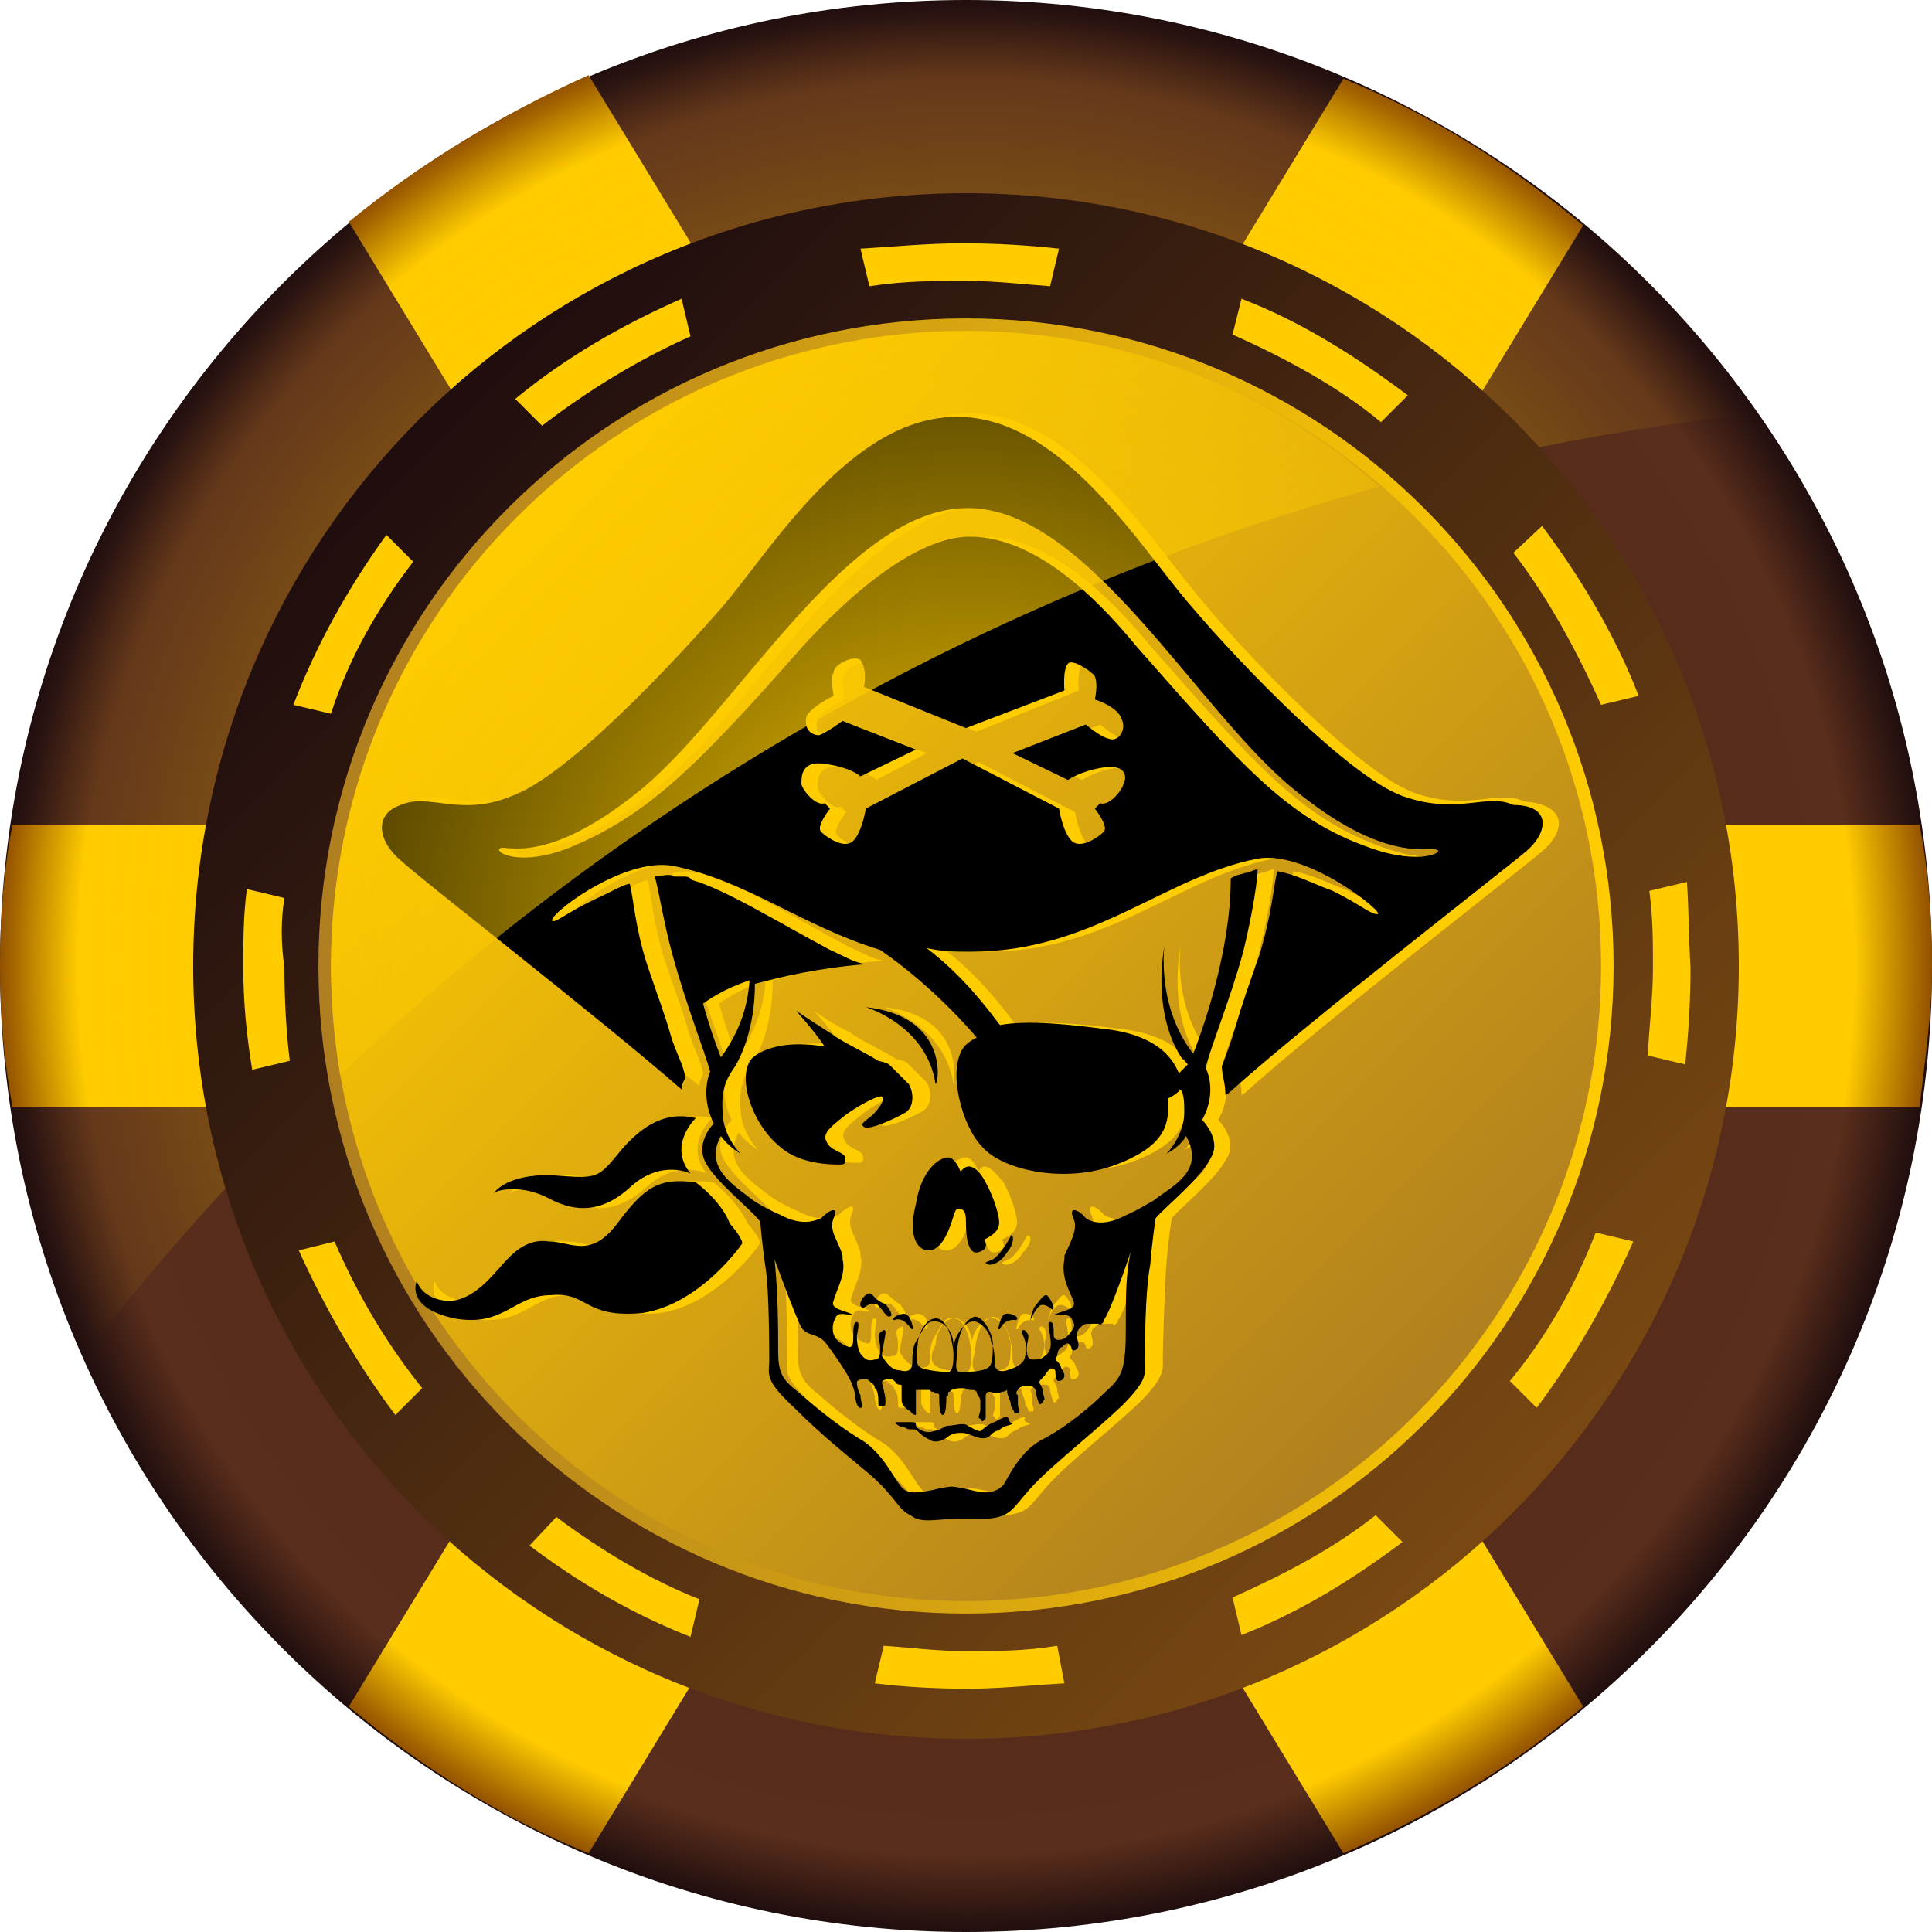 <?xml version="1.0" encoding="utf-8"?>
<!-- Generator: Adobe Illustrator 27.1.1, SVG Export Plug-In . SVG Version: 6.00 Build 0)  -->
<svg version="1.1" id="Layer_1" xmlns="http://www.w3.org/2000/svg" xmlns:xlink="http://www.w3.org/1999/xlink" x="0px" y="0px"
	 viewBox="0 0 108 108" style="enable-background:new 0 0 108 108;" xml:space="preserve">
<style type="text/css">
	.st0{fill:url(#SVGID_1_);}
	.st1{fill:url(#SVGID_00000163785819155105328810000010542063548463883919_);}
	.st2{fill:url(#SVGID_00000119104183907113813070000014476205931005797266_);}
	.st3{fill:none;}
	.st4{fill:url(#SVGID_00000040576095198532795690000006003497307482292616_);}
	.st5{fill:url(#SVGID_00000047035775774460975730000007144280296343035572_);}
	.st6{fill:url(#SVGID_00000064335411242520345590000007548686208372982913_);}
	.st7{fill:#FFCC00;}
	.st8{fill:url(#SVGID_00000113346004827263351700000002992657397027814548_);}
	.st9{fill:url(#SVGID_00000064342608860105144600000007946977358396226726_);}
</style>
<g>
	<radialGradient id="SVGID_1_" cx="54" cy="56" r="54" gradientTransform="matrix(1 0 0 -1 0 110)" gradientUnits="userSpaceOnUse">
		<stop  offset="0" style="stop-color:#472214"/>
		<stop  offset="0.92" style="stop-color:#5A2E1C"/>
		<stop  offset="1" style="stop-color:#200E0E"/>
	</radialGradient>
	<path class="st0" d="M108,54c0,29.8-24.2,54-54,54S0,83.8,0,54S24.2,0,54,0S108,24.2,108,54z"/>
	
		<radialGradient id="SVGID_00000077318676180627468990000016407249705334279059_" cx="54" cy="56.082" r="53.94" gradientTransform="matrix(1 0 0 -1 0 110)" gradientUnits="userSpaceOnUse">
		<stop  offset="0" style="stop-color:#FFCC00"/>
		<stop  offset="0.92" style="stop-color:#FFCC00"/>
		<stop  offset="1" style="stop-color:#945300"/>
	</radialGradient>
	<path style="fill:url(#SVGID_00000077318676180627468990000016407249705334279059_);" d="M19.5,12.4l6.7,11
		c3.9-3.6,8.5-6.4,13.4-8.2l-6.7-11C28,6.4,23.4,9.2,19.5,12.4z M0.7,46.1C0.2,48.6,0,51.4,0,54c0,2.6,0.2,5.2,0.7,7.9h12.9
		c-0.5-2.6-0.8-5.2-0.8-7.9c0-2.6,0.3-5.4,0.8-7.9H0.7z M68.4,15.4c5.1,1.8,9.5,4.7,13.4,8.2l6.7-11C84.4,9.2,80,6.4,75.1,4.4
		L68.4,15.4z M107.3,46.1H94.4c0.5,2.6,0.8,5.2,0.8,7.9s-0.3,5.4-0.8,7.9h12.9c0.3-2.6,0.7-5.2,0.7-7.9
		C108,51.4,107.8,48.6,107.3,46.1z M19.5,95.4c4.1,3.4,8.5,6.2,13.4,8.2l6.7-11c-5.1-1.8-9.5-4.7-13.4-8.2L19.5,95.4z M68.4,92.6
		l6.7,11c4.9-2.1,9.5-4.9,13.4-8.2l-6.7-11C77.9,88,73.3,90.8,68.4,92.6z"/>
	
		<radialGradient id="SVGID_00000105425511975875597820000008396077325280886692_" cx="54.092" cy="55.979" r="53.076" gradientTransform="matrix(1 0 0 -1 0 110)" gradientUnits="userSpaceOnUse">
		<stop  offset="0" style="stop-color:#FFCC00"/>
		<stop  offset="1" style="stop-color:#FFCC00;stop-opacity:0"/>
	</radialGradient>
	<path style="fill:url(#SVGID_00000105425511975875597820000008396077325280886692_);" d="M98.2,23.1C88.5,9.2,72.3,0,54,0
		C24.2,0,0,24.2,0,54c0,7.9,1.6,15.2,4.6,21.9C26.8,47.1,60.2,27.3,98.2,23.1z"/>
	<path class="st3" d="M108,54c0,29.8-24.2,54-54,54S0,83.8,0,54S24.2,0,54,0S108,24.2,108,54z"/>
	<g>
		<g>
			
				<linearGradient id="SVGID_00000018933032716480247700000007251715706500221856_" gradientUnits="userSpaceOnUse" x1="24.243" y1="85.757" x2="85.133" y2="24.867" gradientTransform="matrix(1 0 0 -1 0 110)">
				<stop  offset="0" style="stop-color:#200E0E"/>
				<stop  offset="1" style="stop-color:#7A4912"/>
			</linearGradient>
			<path style="fill:url(#SVGID_00000018933032716480247700000007251715706500221856_);" d="M54,10.8c-23.9,0-43.2,19.3-43.2,43.2
				S30.1,97.2,54,97.2S97.2,77.9,97.2,54S77.9,10.8,54,10.8z"/>
		</g>
	</g>
	
		<linearGradient id="SVGID_00000181046686468907656990000006223751777960296851_" gradientUnits="userSpaceOnUse" x1="17.836" y1="56" x2="90.038" y2="56" gradientTransform="matrix(1 0 0 -1 0 110)">
		<stop  offset="0" style="stop-color:#AF7E20"/>
		<stop  offset="1" style="stop-color:#FFCC00"/>
	</linearGradient>
	<path style="fill:url(#SVGID_00000181046686468907656990000006223751777960296851_);" d="M90.2,54C90.2,74,74,90.2,54,90.2
		S17.8,74,17.8,54S34,17.8,54,17.8S90.2,34,90.2,54z"/>
	
		<linearGradient id="SVGID_00000110446818706773270070000002508560413782790062_" gradientUnits="userSpaceOnUse" x1="28.882" y1="81.118" x2="79.918" y2="30.082" gradientTransform="matrix(1 0 0 -1 0 110)">
		<stop  offset="0" style="stop-color:#FFCC00"/>
		<stop  offset="1" style="stop-color:#AF7E20"/>
	</linearGradient>
	<path style="fill:url(#SVGID_00000110446818706773270070000002508560413782790062_);" d="M89.5,54c0,19.6-15.9,35.5-35.5,35.5
		S18.5,73.6,18.5,54S34.4,18.5,54,18.5C73.6,18.5,89.5,34.4,89.5,54z"/>
	<path class="st7" d="M39.8,62.5c0,0-1.6,1.5-0.3,3.1c0,0-1.6-0.8-3.3,0.7c-1.6,1.5-3.1,1.5-4.6,0.7c-1.5-0.8-2.9-0.5-3.1-0.3
		c0,0,0.7-1.1,3.3-1c2.6,0.2,2.5,0.2,3.9-1.5C37.3,62.5,38.6,62.2,39.8,62.5z M39.9,66.1c-2.1-0.3-2.9,0.3-4.4,2.3
		c-1.5,2-2.6,1-3.8,1c-1.3-0.2-2.1,0.7-2.8,1.5c-0.7,0.8-1.8,2-3.1,1.8c-1.3-0.2-1.5-1.1-1.5-1.1s-0.7,1.5,2.1,2.1
		c2.8,0.5,3.3-1.3,5.4-1.3c2.1-0.2,1.8,1.3,5.1,1c3.3-0.5,5.6-3.9,5.6-3.9s0-0.3-0.7-1.1C41.2,67.1,39.9,66.1,39.9,66.1z M86.2,47.6
		c-1.3,1.1-12.4,9.7-16.5,13.4c0,0-0.2,0.2-0.3,0.2c0-0.7-0.2-1.1-0.2-1.6c0.2-0.5,0.5-1.3,0.8-2.3c0.3-1.1,0.8-2.5,1.3-3.9
		c0.7-2.3,0.8-3.9,1-4.7c1.1,0.2,2,0.7,3.1,1.1c1.6,0.8,2.1,1.3,2.5,1.3c0.5,0-3.9-3.6-6.7-3.1c-5.2,1-9.2,5.2-16,5.2
		c-0.8,0-1.6,0-2.5-0.2c2.1,1.6,3.4,3.4,4.1,4.3c1.6-0.3,4.1,0,5.7,0.2c2.9,0.3,3.9,1.5,4.3,2.5c0.2-0.2,0.3-0.3,0.5-0.5
		c-0.2-0.2-0.2-0.3-0.3-0.3c-0.5-0.7-1.6-2.8-1-6.4c0,0-0.5,3.4,1.6,6.1c0,0,2.1-5.1,2.1-9.8c0.3-0.2,0.5-0.2,0.8-0.3
		c0.2,0,0.5-0.2,0.7-0.2c0,0.5-0.2,2.1-0.8,4.6c-0.8,2.9-1.8,5.2-2.1,6.5c0,0,0.7,1.3-0.2,2.9c0,0,1.1,1.1,0.5,2.1
		c-0.5,1.1-2.6,2.8-3.1,3.4c0,0-0.2,1.3-0.3,2.6S65,75.3,65,75.9s0.2,1-1.3,2.5c-1.6,1.5-2.9,2.5-4.3,3.8s-1.6,2-2.3,2.3
		c-0.7,0.3-1.5,0.2-2.6,0.2c-1.1,0-2,0.3-2.6-0.2c-0.7-0.3-0.8-1-2.3-2.3c-1.3-1.3-2.8-2.3-4.3-3.8c-1.6-1.5-1.3-1.8-1.3-2.5
		s0-3.9-0.2-5.2c-0.2-1.3-0.3-2.6-0.3-2.6c-0.5-0.7-2.6-2.3-3.1-3.4c-0.5-1.1,0.5-2.1,0.5-2.1c-0.8-1.6-0.2-2.9-0.2-2.9
		c-0.3-1.1-1.3-3.6-2.1-6.5c-0.5-1.8-0.8-3.8-1-4.4c0.3,0,0.8-0.2,1.1,0l0,0l0,0c0.2,0,0.2,0,0.3,0h0.2l0,0l0,0c0.2,0,0.3,0,0.5,0.2
		c1.8,0.5,4.7,2.3,7.7,3.9c0.7,0.3,1.3,0.7,2,0.8c-2.6,0.2-4.7,0.7-6.2,1.1c0,2.5-0.8,4.1-1.1,4.6c-0.5,0.7-0.8,1.3-0.7,2.6
		c0,1.3,1,2.3,1,2.3c-0.8-0.5-1.1-1-1.1-1c-1,1.8,0.8,2.8,1.8,3.6c0.3,0.2,0.8,0.5,1.5,0.8l0,0c1.3,0.7,2,0.3,2.3,0.2
		c0.5-0.5,1-0.7,0.7,0s0.3,1.3,0.5,2.1c0,0,0,0,0,0.2c0.2,0.8-0.3,1.6-0.5,2.3c-0.2,0.5,0.5,0.5,1.1,0.8h-0.2
		c-0.2,0-0.7-0.2-0.8,0.2c-0.2,0.3-0.2,0.8,0,1.1c0.2,0.3,0.7,0.5,0.8,0.5c0.2,0,0.2-0.3,0.2-0.7c0-0.3,0-0.7,0.2-0.7
		c0.2,0,0,0.7,0,0.8s0,0.8,0.3,1.1c0.2,0.2,0.3,0.3,0.7,0.2c0.3,0,0.3-0.3,0.3-0.7c0-0.3-0.2-0.7,0-0.8c0.2-0.2,0.3-0.2,0.3,0
		s-0.2,1-0.2,1.3c0.2,0.3,0.5,0.8,1,0.8c0.7,0.2,0.7-0.3,0.7-0.5c0-0.2,0-0.8,0.2-1.1c0.2-0.3,0.5-1,0.8-1.1
		c0.7-0.2,1.3,0.5,1.3,1.3c0.2-0.8,0.8-1.5,1.3-1.3c0.5,0.2,0.8,0.8,0.8,1.1c0.2,0.3,0.2,1,0.2,1.1c0,0.2,0,0.7,0.7,0.5s1-0.5,1-0.8
		c0.2-0.3,0-1-0.2-1.3c0-0.2,0.2-0.2,0.3,0c0.2,0.2,0,0.5,0,0.8c0,0.3,0,0.7,0.3,0.7s0.5,0,0.7-0.2c0.5-0.3,0.3-1,0.3-1.1
		s-0.2-0.8,0-0.8c0.2,0,0.2,0.3,0.2,0.7c0,0.3,0.2,0.3,0.3,0.3c0.3,0,0.5-0.2,0.7-0.5c0.2-0.3,0.2-0.3,0-0.7
		c-0.2-0.3-0.8-0.2-0.8-0.2c-0.2,0-0.2,0-0.2,0c0.7-0.3,1.3-0.3,1.1-0.8c-0.2-0.5-0.7-1.3-0.5-2.3c0,0,0,0,0-0.2
		c0.3-0.7,0.8-1.5,0.5-2.1c-0.3-0.7,0.3-0.5,0.7,0c0.3,0.2,1,0.5,2.3-0.2l0,0c0.7-0.3,1.3-0.7,1.5-0.8c1-0.8,2.9-1.6,1.8-3.6
		c0,0-0.2,0.5-1.1,1c0,0,1-1,1-2.3c0-0.5,0-1-0.2-1.3c-0.2,0.2-0.3,0.3-0.7,0.5c0,0.2,0,0.2,0,0.3c0,1,0,2.3-2.9,3.4
		c-2.9,1.1-6.4,0.3-7.5-1c-1.1-1.1-2-4.3-1-5.6c0.2-0.2,0.3-0.3,0.7-0.5c-1.8-2.1-3.8-3.8-5.4-4.9c-4.3-1.3-7.5-3.9-11.6-4.7
		c-2.8-0.5-7.2,2.9-6.7,3.1c0.3,0,0.8-0.5,2.5-1.3c0.7-0.3,1.3-0.7,1.8-0.8c0.2,0.7,0.3,2.5,1,4.6c0.5,1.5,1,2.8,1.3,3.9
		c0.3,1,0.7,1.6,0.8,2.3c0,0.2-0.2,0.3-0.2,0.7C34,56.6,24.4,49.1,23.1,47.9s-1.5-2.6,0-3.1c1.6-0.7,3.3,0.7,6.2-0.5
		c3.1-1.1,9-7.4,11.8-10.6c2.8-3.3,7.2-10.6,13.1-10.6s10.3,7.4,13.1,10.6C70,37,76.1,43.2,79,44.3c3.1,1.1,4.7-0.2,6.2,0.5
		C87.7,45,87.5,46.5,86.2,47.6z M41.2,59.1c1.1-1.5,1.5-2.9,1.6-4.3c-1.5,0.5-2.3,1.1-2.6,1.3C40.7,57.9,41.2,59.1,41.2,59.1z
		 M54.7,76.7c0.3,0,1.3,0,1.6-0.3c0.2-0.2,0.2-0.8,0.2-1.3s-0.5-1.5-1-1.5c-0.8,0.2-1,1.6-1,2C54.3,76.1,54.3,76.7,54.7,76.7z
		 M52.4,76.4c0.2,0.2,1.3,0.3,1.6,0.3s0.3-0.7,0.3-1s-0.2-2-1-2c-0.5,0-1,0.8-1,1.5C52,75.6,52,76.3,52.4,76.4z M64,70
		c0,0-1.1,3.3-1.5,3.8c0,0.2-0.2,0.2-0.2,0.3L62.2,74c0,0-0.3,0-0.5,0s-0.3,0-0.5,0.2C61,74.3,61,74.5,61,74.6s0.2,0.5,0,0.7
		c0,0-0.2,0.2-0.3,0c0-0.2-0.2-0.3-0.2-0.3s-0.2,0-0.3,0.2c-0.2,0-0.3,0.3-0.3,0.5c-0.2,0.2,0,0.3,0,0.3s0.2,0.2,0.2,0.3
		s0.2,0.3,0.2,0.5s-0.2,0.3-0.3,0.3c-0.2,0-0.2-0.3-0.2-0.5s-0.2-0.2-0.2-0.2c-0.2,0-0.3,0.3-0.5,0.5c-0.2,0.2-0.2,0.2-0.2,0.3
		c0,0,0.2,0.3,0.2,0.5s0.2,0.5,0,0.5c0,0.2-0.2,0.2-0.2,0.2s-0.2-0.5-0.2-0.7c0-0.2-0.2-0.3-0.2-0.3c-0.2,0-0.3,0-0.5,0
		c-0.2,0-0.3,0.2-0.3,0.2c-0.2,0.2,0,0.3,0,0.3s0,0.3,0,0.5c0,0.2,0.2,0.5,0,0.5c-0.2,0-0.2,0-0.2,0c0-0.2-0.2-0.3-0.2-0.5
		c0-0.2-0.2-0.5-0.2-0.7c0-0.2,0,0-0.3,0c-0.3,0.2-0.5,0-0.7,0c-0.2,0-0.2,0.2-0.2,0.3c0,0.2,0,0.5,0,0.7c0,0.2,0,0.3,0,0.5
		c-0.2,0.2-0.2,0.2-0.3,0c-0.2,0,0-0.3,0-0.5c0,0,0-0.3,0-0.5c0-0.2-0.2-0.3-0.2-0.5c-0.2-0.2-0.3,0-0.7-0.2c-0.3,0-0.7,0-0.8,0.2
		c-0.2,0,0,0.2-0.2,0.3c0,0.2,0,1-0.2,1c-0.2,0-0.2-0.8-0.2-1s0-0.2-0.2-0.2c-0.2-0.2-0.2,0-0.3-0.2c-0.2,0-0.8,0-0.8,0s0,0.5,0,0.7
		c0,0.2,0,0.5,0,0.7c0,0-0.2,0-0.3-0.2c-0.2-0.2-0.2-0.3-0.2-0.5s0-0.5,0-0.7c0-0.2-0.2,0-0.3-0.2c-0.2-0.2-0.2-0.2-0.3-0.2
		c-0.2,0-0.5,0-0.5,0.2c0,0,0.2,0.7,0.2,1s0,0.3-0.2,0.3c-0.2,0-0.2,0-0.2-0.2s0-0.7-0.2-0.8c0-0.2-0.2-0.3-0.2-0.3
		c-0.2-0.2-0.2-0.2-0.3-0.2c-0.2,0-0.5,0-0.5,0.2c0,0,0,0.3,0.2,0.7c0,0.3,0.2,0.7,0,0.7c-0.2,0-0.3-0.5-0.3-0.7
		c0-0.2-0.2-0.7-0.2-0.7c-0.2-0.5-1.1-1.8-1.5-2.3c-0.5-0.5-1-0.3-1.3-0.8c-0.3-0.5-1.5-3.8-1.5-3.8c0.2,2,0.2,3.9,0.2,5.1
		c0,1.1,0.2,1.6,1.1,2.3c0.8,0.7,2.1,1.8,3.4,2.6c1.3,0.7,2,2.3,2.3,2.6c0.3,0.5,0.8,0.5,1.8,0.3c0.8-0.2,1.1-0.2,1.1-0.2
		s0.3,0,1.1,0.2c0.8,0.2,1.3,0.2,1.8-0.3c0.3-0.5,1-2,2.3-2.6c1.3-0.7,2.6-1.8,3.4-2.6c0.8-0.7,1-1.1,1.1-2.3C64,74,63.8,71.8,64,70
		z M62.5,42.9c-1.3,0.2-2,0.7-2,0.7l-3.1-1.5l4.1-1.6c0,0,0.8,0.7,1.3,0.8c0.5,0.2,1-0.5,0.7-1.1c-0.2-0.7-1.5-1.1-1.5-1.1
		s0.2-0.8,0-1.3c-0.2-0.3-1.3-1-1.5-0.7c-0.3,0.3-0.2,1.5-0.2,1.5l-5.7,2.3l-5.7-2.3c0,0,0.2-1-0.2-1.5c-0.3-0.3-1.5,0.2-1.5,0.7
		c-0.2,0.3,0,1.3,0,1.3s-1.1,0.5-1.5,1.1c-0.2,0.7,0.2,1.1,0.7,1.1c0.5-0.2,1.3-0.8,1.3-0.8l4.1,1.6l-2.8,1.5c0,0-0.5-0.5-2-0.7
		c-1.3-0.2-1.3,0.7-1.3,1.1c0,0.3,0.8,1.3,1.3,1.1l0.3,0.3c0,0-0.8,1-0.5,1.3c0.3,0.3,1.3,1,1.8,0.5s0.7-1.8,0.7-1.8l5.4-2.8
		l5.4,2.8c0,0,0.2,1.3,0.7,1.8c0.5,0.5,1.5-0.2,1.8-0.5c0.3-0.3-0.5-1.3-0.5-1.3l0.3-0.3c0.5,0.2,1.3-0.8,1.3-1.1
		C64,43.5,64,42.7,62.5,42.9z M81.2,47.5c-0.5-0.2-2.9,0.8-8-3.4C67.7,39.6,61.7,28.3,55,28.3S42.2,39.4,36.8,44
		c-5.2,4.3-7.5,3.3-8,3.4c-0.5,0.2,1,1.1,3.8,0c4.4-1.8,7.2-4.6,13.1-11.3c4.3-4.7,7.4-6.1,9.3-6.1c2.1,0,5.2,1.1,9.3,6.1
		c5.9,6.7,8.5,9.7,13.1,11.3C80.2,48.4,81.7,47.6,81.2,47.5z M57.3,79.2c-0.2,0-0.5,0.2-0.7,0.3c-0.2,0-0.8,0.5-0.8,0.5
		c-0.2,0-0.5-0.2-0.7-0.3c-0.2-0.2-0.8,0-1.1,0c-0.2,0-0.3,0.2-0.8,0.3c-0.5,0.2-1-0.2-1-0.3c0-0.2,0-0.2-0.3-0.2
		c-0.2,0-0.8,0-0.8,0c-0.2,0,0.2,0.3,0.5,0.3c0.2,0.2,0.5,0,0.7,0.2c0.2,0.2,0.3,0.3,0.7,0.5s0.8,0,1-0.2c0.3-0.2,0.5-0.2,0.8-0.2
		c0.3,0,0.8,0.3,1.1,0.3c0.2,0,0.3,0,0.5-0.2c0.2-0.2,0.3-0.2,0.5-0.3c0.2-0.2,0.5-0.2,0.7-0.3C57.1,79.4,57.3,79.4,57.3,79.2z
		 M49.4,72.3c-0.3,0-0.8,0.8-0.3,0.8c0,0,0.3-0.3,0.7-0.2c0.3,0.2,0.5,0.7,0.7,0.7c0.2,0,0.2-0.2-0.2-0.7
		C49.9,72.7,49.7,72.3,49.4,72.3z M51.5,73.5c-0.2-0.2-1,0.2-0.7,0.3c0,0,0.3-0.2,0.7,0.2c0.3,0.3,0.2,0.3,0.3,0.3
		C51.9,74.3,51.9,73.6,51.5,73.5z M57.4,69.1c0,0-0.5,1-1,1.3c-0.5,0.2-0.5,0.2-0.2,0.3c0.3,0,0.7-0.2,1-0.7
		C57.8,69.4,57.6,68.9,57.4,69.1z M45.5,56.5c0,0,1,1.1,1.6,2C44,57.9,43,59.1,43,59.1c-0.8,1,0,3.6,1.6,4.9c1.1,1,2.9,1,3.4,1
		c0.3,0,0.3-0.2,0.2-0.5c-0.3-0.3-0.8-0.3-1-0.8c-0.3-0.5,0.5-1,1.1-1.5c0.7-0.5,1.8-1.1,2-1c0.2,0.2-0.2,0.7-0.5,1
		c-0.3,0.3-0.8,0.5-0.5,0.7c0.3,0.2,1.8-0.5,2.3-0.8c0.5-0.3,0.5-1.1,0.2-1.6c-0.2-0.2-0.5-0.5-1-1c-0.2-0.2-0.3-0.2-0.7-0.3
		c-0.8-0.5-2.1-1.1-2.6-1.5C46.6,57.3,45.5,56.5,45.5,56.5z M59.1,73c0.3-0.2,0.7,0.2,0.7,0.2c0.3,0-0.2-0.8-0.3-0.8
		c-0.2,0-0.3,0.2-0.7,0.7c-0.2,0.5-0.2,0.7-0.2,0.7S58.7,73.3,59.1,73z M49.4,56.3c0,0,3.4,1,3.9,4.3C53.3,60.5,54,56.8,49.4,56.3z
		 M57.1,73.5c-0.2,0.2-0.3,0.8-0.3,0.8c0.2,0,0,0,0.3-0.3c0.3-0.3,0.7-0.2,0.7-0.2C57.9,73.6,57.3,73.3,57.1,73.5z M54.7,65.5
		c0,0-0.3-0.8-0.7-0.8c-0.5,0-1.5,0.7-1.8,2.6c-0.5,2,0.2,2.6,0.7,2.6c0.7,0,1.1-1,1.3-1.6c0.2-0.7,0.2-0.8,0.5-0.7
		c0.3,0,0.3,0.5,0.3,0.8c0,0.3,0,1.8,0.7,1.6s0.3-0.7,0.3-0.7s0.7-0.3,0.8-0.7c0.2-0.3-0.2-1.6-0.7-2.5C55.6,65.5,55,64.8,54.7,65.5
		z"/>
	<path d="M38.9,62.5c0,0-1.6,1.5-0.3,3.1c0,0-1.6-0.8-3.3,0.7c-1.6,1.5-3.1,1.5-4.6,0.7c-1.5-0.8-2.9-0.5-3.1-0.3c0,0,0.7-1.1,3.3-1
		c2.6,0.2,2.5,0.2,3.9-1.5C36.3,62.5,37.6,62.2,38.9,62.5z M38.9,66.1c-2.1-0.3-2.9,0.3-4.4,2.3c-1.5,2-2.6,1-3.8,1
		c-1.3-0.2-2.1,0.7-2.8,1.5c-0.7,0.8-1.8,2-3.1,1.8c-1.3-0.2-1.5-1.1-1.5-1.1s-0.7,1.5,2.1,2.1c2.8,0.5,3.3-1.3,5.4-1.3
		c2.1-0.2,1.8,1.3,5.1,1c3.3-0.5,5.6-3.9,5.6-3.9s0-0.3-0.7-1.1C40.3,67.1,38.9,66.1,38.9,66.1z M85.3,47.6
		c-1.3,1.1-12.4,9.7-16.5,13.4c0,0-0.2,0.2-0.3,0.2c0-0.7-0.2-1.1-0.2-1.6c0.2-0.5,0.5-1.3,0.8-2.3c0.3-1.1,0.8-2.5,1.3-3.9
		c0.7-2.3,0.8-3.9,1-4.7c1.1,0.2,2,0.7,3.1,1.1c1.6,0.8,2.1,1.3,2.5,1.3c0.5,0-3.9-3.6-6.7-3.1c-5.2,1-9.2,5.2-16,5.2
		c-0.8,0-1.6,0-2.5-0.2c2.1,1.6,3.4,3.4,4.1,4.3c1.6-0.3,4.1,0,5.7,0.2c2.9,0.3,3.9,1.5,4.3,2.5c0.2-0.2,0.3-0.3,0.5-0.5
		c-0.2-0.2-0.2-0.3-0.3-0.3c-0.5-0.7-1.6-2.8-1-6.4c0,0-0.5,3.4,1.6,6.1c0,0,2.1-5.1,2.1-9.8c0.3-0.2,0.5-0.2,0.8-0.3
		c0.2,0,0.5-0.2,0.7-0.2c0,0.5-0.2,2.1-0.8,4.6c-0.8,2.9-1.8,5.2-2.1,6.5c0,0,0.7,1.3-0.2,2.9c0,0,1.1,1.1,0.5,2.1
		c-0.5,1.1-2.6,2.8-3.1,3.4c0,0-0.2,1.3-0.3,2.6c-0.3,1.5-0.3,4.7-0.3,5.4s0.2,1-1.3,2.5c-1.6,1.5-2.9,2.5-4.3,3.8s-1.6,2-2.3,2.3
		c-0.7,0.3-1.5,0.2-2.6,0.2c-1.1,0-2,0.3-2.6-0.2c-0.7-0.3-0.8-1-2.3-2.3c-1.3-1.1-2.6-2.1-4.3-3.8c-1.6-1.5-1.3-1.8-1.3-2.5
		s0-3.9-0.2-5.2c-0.2-1.3-0.3-2.6-0.3-2.6c-0.5-0.7-2.6-2.3-3.1-3.4c-0.5-1.1,0.5-2.1,0.5-2.1c-0.8-1.6-0.2-2.9-0.2-2.9
		c-0.3-1.1-1.3-3.6-2.1-6.5c-0.5-1.8-0.8-3.8-1-4.4c0.3,0,0.8-0.2,1.1,0l0,0l0,0c0.2,0,0.2,0,0.3,0h0.2l0,0l0,0c0.2,0,0.3,0,0.5,0.2
		c1.8,0.5,4.7,2.3,7.7,3.9c0.7,0.3,1.3,0.7,2,0.8c-2.6,0.2-4.7,0.7-6.2,1.1c0,2.5-0.8,4.1-1.1,4.6c-0.5,0.7-0.8,1.3-0.7,2.6
		c0,1.3,1,2.3,1,2.3c-0.8-0.5-1.1-1-1.1-1c-1,1.8,0.8,2.8,1.8,3.6c0.3,0.2,0.8,0.5,1.5,0.8l0,0c1.3,0.7,2,0.3,2.3,0.2
		c0.5-0.5,1-0.7,0.7,0s0.3,1.3,0.5,2.1c0,0,0,0,0,0.2c0.2,0.8-0.3,1.6-0.5,2.3c-0.2,0.5,0.5,0.5,1.1,0.8h-0.2
		c-0.2,0-0.7-0.2-0.8,0.2c-0.2,0.3-0.2,0.8,0,1.1c0.2,0.3,0.7,0.5,0.8,0.5c0.2,0,0.2-0.3,0.2-0.7c0-0.3,0-0.7,0.2-0.7
		c0.2,0,0,0.7,0,0.8s0,0.8,0.3,1.1c0.2,0.2,0.3,0.3,0.7,0.2c0.3,0,0.3-0.3,0.3-0.7c0-0.3-0.2-0.7,0-0.8c0.2-0.2,0.3-0.2,0.3,0
		c0,0.2-0.2,1-0.2,1.3c0.2,0.3,0.5,0.8,1,0.8c0.7,0.2,0.7-0.3,0.7-0.5s0-0.8,0.2-1.1c0.2-0.3,0.5-1,0.8-1.1c0.7-0.2,1.3,0.5,1.3,1.3
		c0.2-0.8,0.8-1.5,1.3-1.3c0.5,0.2,0.8,0.8,0.8,1.1c0.2,0.3,0.2,1,0.2,1.1c0,0.2,0,0.7,0.7,0.5c0.7-0.2,1-0.5,1-0.8
		c0.2-0.3,0-1-0.2-1.3c0-0.2,0.2-0.2,0.3,0c0.2,0.2,0,0.5,0,0.8c0,0.3,0,0.7,0.3,0.7s0.5,0,0.7-0.2c0.5-0.3,0.3-1,0.3-1.1
		c0-0.2-0.2-0.8,0-0.8c0.2,0,0.2,0.3,0.2,0.7c0,0.3,0.2,0.3,0.3,0.3c0.3,0,0.5-0.2,0.7-0.5c0.2-0.3,0.2-0.3,0-0.7
		c-0.2-0.3-0.8-0.2-0.8-0.2c-0.2,0-0.2,0-0.2,0c0.7-0.3,1.3-0.3,1.1-0.8c-0.2-0.5-0.7-1.3-0.5-2.3c0,0,0,0,0-0.2
		c0.3-0.7,0.8-1.5,0.5-2.1c-0.3-0.7,0.3-0.5,0.7,0c0.3,0.2,1,0.5,2.3-0.2l0,0c0.7-0.3,1.3-0.7,1.5-0.8c1-0.8,2.9-1.6,1.8-3.6
		c0,0-0.2,0.5-1.1,1c0,0,1-1,1-2.3c0-0.5,0-1-0.2-1.3c-0.2,0.2-0.3,0.3-0.7,0.5c0,0.2,0,0.2,0,0.3c0,1,0,2.3-2.9,3.4
		c-2.9,1.1-6.4,0.3-7.5-1c-1.1-1.1-2-4.3-1-5.6c0.2-0.2,0.3-0.3,0.7-0.5c-1.8-2.1-3.8-3.8-5.4-4.9c-4.3-1.3-7.5-3.9-11.6-4.7
		c-2.8-0.5-7.2,2.9-6.7,3.1c0.3,0,0.8-0.5,2.5-1.3c0.7-0.3,1.3-0.7,1.8-0.8c0.2,0.7,0.3,2.5,1,4.6c0.5,1.5,1,2.8,1.3,3.9
		c0.3,1,0.7,1.6,0.8,2.3c0,0.2-0.2,0.3-0.2,0.7c-4.7-4.1-14.4-11.6-15.7-12.8c-1.3-1.1-1.5-2.6,0-3.1c1.6-0.7,3.3,0.7,6.2-0.5
		c3.1-1.1,9-7.4,11.8-10.6c2.8-3.3,7.2-10.6,13.1-10.6s10.3,7.4,13.1,10.6c2.8,3.3,8.8,9.5,11.8,10.6c3.1,1.1,4.7-0.2,6.2,0.5
		C86.7,45,86.6,46.5,85.3,47.6z M40.3,59.1c1.1-1.5,1.5-2.9,1.6-4.3c-1.5,0.5-2.3,1.1-2.6,1.3C39.8,57.9,40.3,59.1,40.3,59.1z
		 M53.7,76.7c0.3,0,1.3,0,1.6-0.3c0.2-0.2,0.2-0.8,0.2-1.3s-0.5-1.5-1-1.5c-0.8,0.2-1,1.6-1,2C53.5,76.1,53.3,76.7,53.7,76.7z
		 M51.4,76.4c0.2,0.2,1.3,0.3,1.6,0.3s0.3-0.7,0.3-1s-0.2-2-1-2c-0.5,0-1,0.8-1,1.5C51.2,75.6,51.2,76.3,51.4,76.4z M63.2,70
		c0,0-1.1,3.3-1.5,3.8c0,0.2-0.2,0.2-0.2,0.3L61.4,74c0,0-0.3,0-0.5,0c-0.2,0-0.3,0-0.5,0.2s-0.2,0.3-0.2,0.5s0.2,0.5,0,0.7
		c0,0-0.2,0.2-0.3,0c0-0.2-0.2-0.3-0.2-0.3s-0.2,0-0.3,0.2c-0.2,0-0.3,0.3-0.3,0.5c-0.2,0.2,0,0.3,0,0.3s0.2,0.2,0.2,0.3
		s0.2,0.3,0.2,0.5s-0.2,0.3-0.3,0.3c-0.2,0-0.2-0.3-0.2-0.5s-0.2-0.2-0.2-0.2c-0.2,0-0.3,0.3-0.5,0.5c-0.2,0.2-0.2,0.2-0.2,0.3
		c0,0,0.2,0.3,0.2,0.5s0.2,0.5,0,0.5c0,0.2-0.2,0.2-0.2,0.2s-0.2-0.5-0.2-0.7c0-0.2-0.2-0.3-0.2-0.3c-0.2,0-0.3,0-0.5,0
		s-0.3,0.2-0.3,0.2c-0.2,0.2,0,0.3,0,0.3s0,0.3,0,0.5c0,0.2,0.2,0.5,0,0.5c-0.2,0-0.2,0-0.2,0c0-0.2-0.2-0.3-0.2-0.5
		c0-0.2-0.2-0.5-0.2-0.7c0-0.2,0,0-0.3,0c-0.3,0.2-0.5,0-0.7,0c-0.2,0-0.2,0.2-0.2,0.3c0,0.2,0,0.5,0,0.7c0,0.2,0,0.3,0,0.5
		c-0.2,0.2-0.2,0.2-0.3,0c-0.2,0,0-0.3,0-0.5c0,0,0-0.3,0-0.5c0-0.2-0.2-0.3-0.2-0.5c-0.2-0.2-0.3,0-0.7-0.2c-0.3,0-0.7,0-0.8,0.2
		c-0.2,0,0,0.2-0.2,0.3c0,0.2,0,1-0.2,1c-0.2,0-0.2-0.8-0.2-1s0-0.2-0.2-0.2c-0.2-0.2-0.2,0-0.3-0.2c-0.2,0-0.8,0-0.8,0s0,0.5,0,0.7
		c0,0.2,0,0.5,0,0.7c0,0-0.2,0-0.3-0.2c-0.5-0.3-0.5-0.5-0.5-0.7c0-0.2,0-0.5,0-0.7c0-0.2-0.2,0-0.3-0.2c-0.2-0.2-0.2-0.2-0.3-0.2
		c-0.2,0-0.5,0-0.5,0.2c0,0,0.2,0.7,0.2,1c0,0.3,0,0.3-0.2,0.3c-0.2,0-0.2,0-0.2-0.2s0-0.7-0.2-0.8c0-0.2-0.2-0.3-0.2-0.3
		c-0.2-0.2-0.2-0.2-0.3-0.2c-0.2,0-0.5,0-0.5,0.2c0,0,0,0.3,0.2,0.7c0,0.3,0.2,0.7,0,0.7c-0.2,0-0.3-0.5-0.3-0.7s-0.2-0.7-0.2-0.7
		c-0.2-0.5-1.1-1.8-1.5-2.3c-0.5-0.5-1-0.3-1.3-0.8c-0.3-0.5-1.5-3.8-1.5-3.8c0.2,2,0.2,3.9,0.2,5.1s0.2,1.6,1.1,2.3
		c0.8,0.7,2.1,1.8,3.4,2.6c1.3,0.7,2,2.3,2.3,2.6c0.3,0.5,0.8,0.5,1.8,0.3c0.8-0.2,1.1-0.2,1.1-0.2s0.3,0,1.1,0.2
		c0.8,0.2,1.3,0.2,1.8-0.3c0.3-0.5,1-2,2.3-2.6c1.3-0.7,2.6-1.8,3.4-2.6c0.8-0.7,1-1.1,1.1-2.3C63,74,62.8,71.8,63.2,70z M61.7,42.9
		c-1.3,0.2-2,0.7-2,0.7l-3.1-1.5l4.1-1.6c0,0,0.8,0.7,1.3,0.8c0.5,0.2,1-0.5,0.7-1.1c-0.2-0.7-1.5-1.1-1.5-1.1s0.2-0.8,0-1.3
		c-0.2-0.3-1.3-1-1.5-0.7c-0.3,0.3-0.2,1.5-0.2,1.5L54,40.7l-5.7-2.3c0,0,0.2-1-0.2-1.5c-0.3-0.3-1.5,0.2-1.5,0.7
		c-0.2,0.3,0,1.3,0,1.3s-1.1,0.5-1.5,1.1c-0.2,0.7,0.2,1.1,0.7,1.1c0.5-0.2,1.3-0.8,1.3-0.8l4.1,1.6l-3.1,1.5c0,0-0.5-0.5-2-0.7
		c-1.3-0.2-1.3,0.7-1.3,1.1c0,0.3,0.8,1.3,1.3,1.1l0.3,0.3c0,0-0.8,1-0.5,1.3c0.3,0.3,1.3,1,1.8,0.5s0.7-1.8,0.7-1.8l5.4-2.8
		l5.4,2.8c0,0,0.2,1.3,0.7,1.8c0.5,0.5,1.5-0.2,1.8-0.5c0.3-0.3-0.5-1.3-0.5-1.3l0.3-0.3c0.5,0.2,1.3-0.8,1.3-1.1
		C63,43.5,63,42.7,61.7,42.9z M80.3,47.5c-0.5-0.2-2.9,0.8-8-3.4c-5.4-4.4-11.5-15.7-18.2-15.7S41.4,39.4,36,44
		c-5.2,4.3-7.5,3.3-8,3.4c-0.5,0.2,1,1.1,3.8,0c4.4-1.8,7.2-4.6,13.1-11.3c4.3-4.7,7.4-6.1,9.3-6.1c2.1,0,5.2,1.1,9.3,6.1
		c5.9,6.7,8.5,9.7,13.1,11.3C79.4,48.4,80.8,47.6,80.3,47.5z M56.3,79.2c-0.2,0-0.5,0.2-0.7,0.3c-0.2,0-0.8,0.5-0.8,0.5
		c-0.2,0-0.5-0.2-0.7-0.3c-0.2-0.2-0.8,0-1.1,0c-0.2,0-0.3,0.2-0.8,0.3c-0.5,0.2-1-0.2-1-0.3c0-0.2,0-0.2-0.3-0.2
		c-0.2,0-0.8,0-0.8,0c-0.2,0,0.2,0.3,0.5,0.3c0.2,0.2,0.5,0,0.7,0.2c0.2,0.2,0.3,0.3,0.7,0.5c0.3,0.2,0.8,0,1-0.2
		c0.3-0.2,0.5-0.2,0.8-0.2c0.3,0,0.8,0.3,1.1,0.3c0.2,0,0.3,0,0.5-0.2c0.2-0.2,0.3-0.2,0.5-0.3c0.2-0.2,0.5-0.2,0.7-0.3
		C56.3,79.4,56.5,79.4,56.3,79.2z M48.6,72.3c-0.3,0-0.8,0.8-0.3,0.8c0,0,0.3-0.3,0.7-0.2c0.3,0.2,0.5,0.7,0.7,0.7
		c0.2,0,0.2-0.2-0.2-0.7C48.9,72.7,48.8,72.3,48.6,72.3z M50.7,73.5c-0.2-0.2-1,0.2-0.7,0.3c0,0,0.3-0.2,0.7,0.2
		c0.3,0.3,0.2,0.3,0.3,0.3C51.1,74.3,50.9,73.6,50.7,73.5z M56.5,69.1c0,0-0.5,1-1,1.3c-0.5,0.2-0.5,0.2-0.2,0.3
		c0.3,0,0.7-0.2,1-0.7C56.8,69.4,56.6,68.9,56.5,69.1z M44.5,56.5c0,0,1,1.1,1.6,2c-3.1-0.5-4.1,0.7-4.1,0.7c-0.8,1,0,3.6,1.6,4.9
		c1.1,1,2.9,1,3.4,1c0.3,0,0.3-0.2,0.2-0.5c-0.3-0.3-0.8-0.3-1-0.8c-0.3-0.5,0.5-1,1.1-1.5c0.7-0.5,1.8-1.1,2-1
		c0.2,0.2-0.2,0.7-0.5,1c-0.3,0.3-0.8,0.5-0.5,0.7c0.3,0.2,1.8-0.5,2.3-0.8c0.5-0.3,0.5-1.1,0.2-1.6c-0.2-0.2-0.5-0.5-1-1
		c-0.2-0.2-0.3-0.2-0.7-0.3c-0.8-0.5-2.1-1.1-2.6-1.5C45.7,57.3,44.5,56.5,44.5,56.5z M58.1,73c0.3-0.2,0.7,0.2,0.7,0.2
		c0.3,0-0.2-0.8-0.3-0.8c-0.2,0-0.3,0.2-0.7,0.7c-0.2,0.5-0.2,0.7-0.2,0.7S57.8,73.3,58.1,73z M48.4,56.3c0,0,3.4,1,3.9,4.3
		C52.5,60.5,53,56.8,48.4,56.3z M56.1,73.5c-0.2,0.2-0.3,0.8-0.3,0.8c0.2,0,0,0,0.3-0.3c0.3-0.3,0.7-0.2,0.7-0.2
		C57.1,73.6,56.3,73.3,56.1,73.5z M53.7,65.5c0,0-0.3-0.8-0.7-0.8c-0.5,0-1.5,0.7-1.8,2.6c-0.5,2,0.2,2.6,0.7,2.6
		c0.7,0,1.1-1,1.3-1.6s0.2-0.8,0.5-0.7c0.3,0,0.3,0.5,0.3,0.8c0,0.3,0,1.8,0.7,1.6s0.3-0.7,0.3-0.7s0.7-0.3,0.8-0.7
		c0.2-0.3-0.2-1.6-0.7-2.5C54.8,65.5,54.2,64.8,53.7,65.5z"/>
	<g>
		
			<radialGradient id="SVGID_00000072984320133891451680000002926125859352144789_" cx="54.092" cy="55.979" r="53.076" gradientTransform="matrix(1 0 0 -1 0 110)" gradientUnits="userSpaceOnUse">
			<stop  offset="0" style="stop-color:#FFCC00"/>
			<stop  offset="1" style="stop-color:#FFCC00;stop-opacity:0"/>
		</radialGradient>
		<path style="fill:url(#SVGID_00000072984320133891451680000002926125859352144789_);" d="M54,18.5c-19.6,0-35.5,15.9-35.5,35.5
			c0,2.1,0.2,4.1,0.5,6.1c16.2-15.4,36-26.8,58.1-32.9C71,21.8,62.8,18.5,54,18.5z"/>
	</g>
	<g>
		
			<linearGradient id="SVGID_00000098188220594241277050000004373499182510875820_" gradientUnits="userSpaceOnUse" x1="13.582" y1="56" x2="94.534" y2="56" gradientTransform="matrix(1 0 0 -1 0 110)">
			<stop  offset="0" style="stop-color:#FFCC00"/>
			<stop  offset="1" style="stop-color:#FFCC00"/>
		</linearGradient>
		<path style="fill:url(#SVGID_00000098188220594241277050000004373499182510875820_);" d="M68.9,89.3l0.5,2.1
			c3.3-1.3,6.2-3.1,9-5.2l-1.5-1.5C74.5,86.6,71.8,88,68.9,89.3z M94.3,49.3l-2.1,0.5c0.2,1.5,0.2,2.8,0.2,4.3
			c0,1.6-0.2,3.3-0.3,4.9l2.1,0.5c0.2-1.8,0.3-3.6,0.3-5.4C94.4,52.4,94.4,50.7,94.3,49.3z M84.4,77.2l1.5,1.5
			c2.1-2.8,3.9-5.9,5.4-9.3l-2.1-0.5C88,72,86.4,74.8,84.4,77.2z M54,15.7c1.6,0,3.3,0.2,4.7,0.3l0.5-2.1c-1.8-0.2-3.6-0.3-5.4-0.3
			c-2,0-3.9,0.2-5.7,0.3l0.5,2.1C50.6,15.7,52.2,15.7,54,15.7z M84.6,30.9c2,2.6,3.6,5.6,4.9,8.5l2.1-0.5c-1.3-3.4-3.3-6.7-5.4-9.5
			L84.6,30.9z M68.9,18.7c2.9,1.3,5.9,2.9,8.3,4.9l1.5-1.5c-2.8-2.1-5.9-4.1-9.3-5.4L68.9,18.7z M54,92.3c-1.6,0-3.1-0.2-4.6-0.3
			l-0.5,2.1c1.6,0.2,3.4,0.3,5.2,0.3c1.8,0,3.6-0.2,5.4-0.3L59.1,92C57.3,92.3,55.6,92.3,54,92.3z M29.6,86.4c2.8,2.1,5.7,3.8,9,5.1
			l0.5-2.1c-2.8-1.1-5.6-2.8-8-4.6L29.6,86.4z M38.6,18.8l-0.5-2.1c-3.4,1.5-6.5,3.3-9.3,5.6l1.5,1.5C32.9,21.8,35.7,20.1,38.6,18.8
			z M15.9,50.2l-2.1-0.5c-0.2,1.5-0.2,2.9-0.2,4.4c0,2,0.2,3.9,0.5,5.7l2.1-0.5c-0.2-1.6-0.3-3.4-0.3-5.2
			C15.7,52.7,15.7,51.4,15.9,50.2z M23.1,31.4l-1.5-1.5c-2.1,2.9-3.9,6.1-5.2,9.5l2.1,0.5C19.5,36.8,21.1,34,23.1,31.4z M16.7,69.9
			c1.5,3.3,3.3,6.4,5.4,9.2l1.5-1.5c-2-2.5-3.6-5.2-4.9-8.2L16.7,69.9z"/>
	</g>
</g>
</svg>
